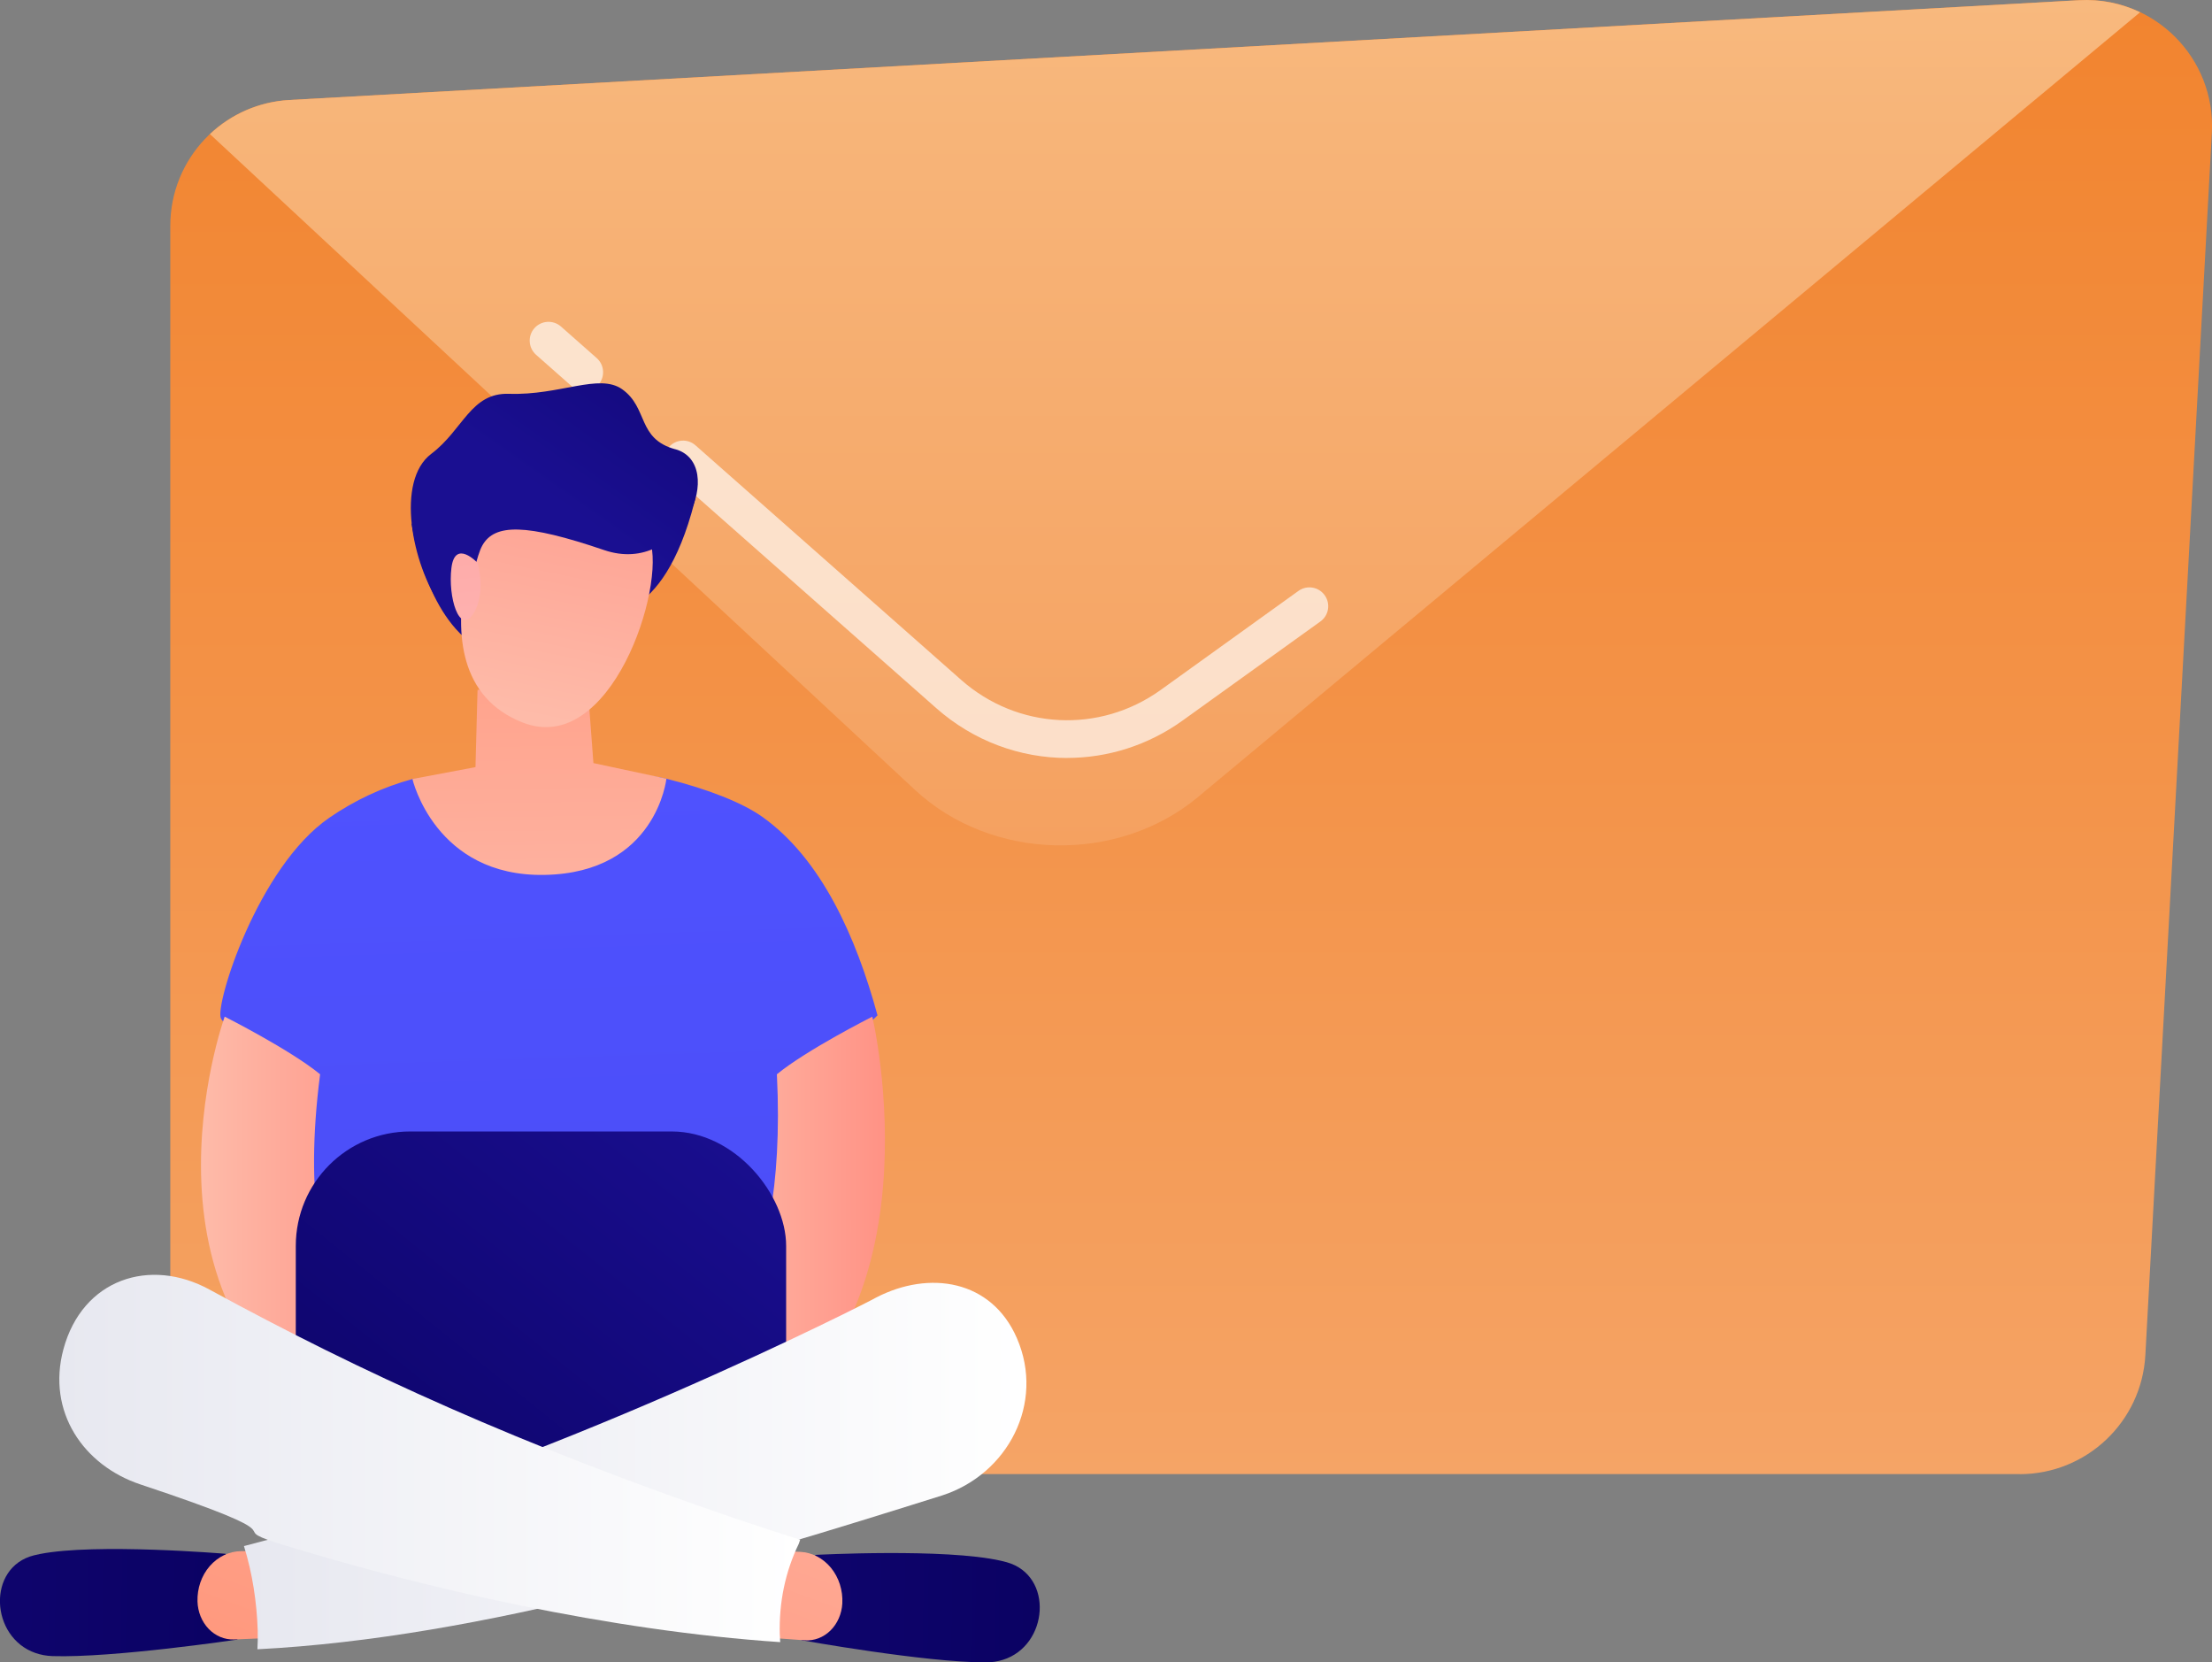 <?xml version="1.0" encoding="UTF-8"?>
<svg id="Ebene_2" data-name="Ebene 2" xmlns="http://www.w3.org/2000/svg" xmlns:xlink="http://www.w3.org/1999/xlink" viewBox="0 0 421.25 316.52">
  <rect x="0" y="0" width="421.25" height="316.52" fill="#808080" stroke="none"/>
  <defs>
    <style>
      .cls-1 {
        fill: url(#Unbenannter_Verlauf_105-2);
      }

      .cls-1, .cls-2, .cls-3, .cls-4, .cls-5, .cls-6, .cls-7, .cls-8, .cls-9, .cls-10, .cls-11, .cls-12, .cls-13, .cls-14, .cls-15, .cls-16, .cls-17, .cls-18 {
        stroke-width: 0px;
      }

      .cls-2 {
        fill: url(#Unbenannter_Verlauf_105-3);
      }

      .cls-3 {
        fill: url(#verlauf_weiß-2);
      }

      .cls-4 {
        fill: url(#linear-gradient);
      }

      .cls-5 {
        fill: url(#Unbenannter_Verlauf_105);
      }

      .cls-6 {
        fill: url(#hautton_hell);
      }

      .cls-7 {
        fill: url(#hautton_hell-2);
      }

      .cls-8 {
        fill: url(#hautton_hell-3);
      }

      .cls-9 {
        fill: #fff;
        opacity: .65;
      }

      .cls-10 {
        fill: url(#linear-gradient-4);
      }

      .cls-11 {
        fill: url(#linear-gradient-2);
      }

      .cls-12 {
        fill: url(#linear-gradient-3);
      }

      .cls-13 {
        fill: url(#linear-gradient-7);
      }

      .cls-14 {
        fill: url(#linear-gradient-5);
      }

      .cls-15 {
        fill: url(#linear-gradient-6);
      }

      .cls-16 {
        fill: url(#verlauf_weiß);
      }

      .cls-17 {
        fill: url(#orange_2);
      }

      .cls-18 {
        fill: url(#Orange_1);
      }
    </style>
    <linearGradient id="Orange_1" data-name="Orange 1" x1="226.84" y1="0" x2="226.84" y2="280.67" gradientUnits="userSpaceOnUse">
      <stop offset="0" stop-color="#f2842f"/>
      <stop offset=".49" stop-color="#f39247"/>
      <stop offset="1" stop-color="#f5a466"/>
    </linearGradient>
    <linearGradient id="orange_2" data-name="orange 2" x1="223.77" y1="160.96" x2="223.77" y2="0" gradientUnits="userSpaceOnUse">
      <stop offset="0" stop-color="#f5a160"/>
      <stop offset=".84" stop-color="#f7b478"/>
      <stop offset="1" stop-color="#f8b97e"/>
    </linearGradient>
    <linearGradient id="linear-gradient" x1="516.88" y1="-955.41" x2="484.63" y2="-888.93" gradientTransform="translate(-512.9 895.74) rotate(9.25)" gradientUnits="userSpaceOnUse">
      <stop offset="0" stop-color="#09005d"/>
      <stop offset="1" stop-color="#1a0f91"/>
    </linearGradient>
    <linearGradient id="linear-gradient-2" x1="102.9" y1="143.7" x2="115.11" y2="513.15" gradientUnits="userSpaceOnUse">
      <stop offset="0" stop-color="#4f52ff"/>
      <stop offset="1" stop-color="#4042e2"/>
    </linearGradient>
    <linearGradient id="hautton_hell" data-name="hautton hell" x1="38.27" y1="234.01" x2="76.01" y2="234.01" gradientUnits="userSpaceOnUse">
      <stop offset="0" stop-color="#febba9"/>
      <stop offset="1" stop-color="#ff9285"/>
    </linearGradient>
    <linearGradient id="hautton_hell-2" data-name="hautton hell" x1="132.9" x2="168.53" xlink:href="#hautton_hell"/>
    <linearGradient id="linear-gradient-3" x1="47.65" y1="315.91" x2="137.17" y2="204.44" gradientTransform="matrix(1,0,0,1,0,0)" xlink:href="#linear-gradient"/>
    <linearGradient id="linear-gradient-4" x1="224.06" y1="306.65" x2="-10.2" y2="303.83" gradientTransform="matrix(1,0,0,1,0,0)" xlink:href="#linear-gradient"/>
    <linearGradient id="Unbenannter_Verlauf_105" data-name="Unbenannter Verlauf 105" x1="181.85" y1="226.18" x2="135.18" y2="352.6" gradientUnits="userSpaceOnUse">
      <stop offset="0" stop-color="#febbad"/>
      <stop offset="1" stop-color="#ff987d"/>
    </linearGradient>
    <linearGradient id="linear-gradient-5" x1="71.35" y1="305.78" x2="-162.87" y2="302.97" gradientTransform="matrix(1,0,0,1,0,0)" xlink:href="#linear-gradient"/>
    <linearGradient id="Unbenannter_Verlauf_105-2" data-name="Unbenannter Verlauf 105" x1="88.33" y1="188.08" x2="41.63" y2="314.57" xlink:href="#Unbenannter_Verlauf_105"/>
    <linearGradient id="verlauf_weiß" data-name="verlauf weiß" x1="46.46" y1="279.13" x2="195.47" y2="279.13" gradientUnits="userSpaceOnUse">
      <stop offset="0" stop-color="#e7e8f0"/>
      <stop offset="1" stop-color="#fff"/>
    </linearGradient>
    <linearGradient id="verlauf_weiß-2" data-name="verlauf weiß" x1="11.28" y1="277.69" x2="152.37" y2="277.69" xlink:href="#verlauf_weiß"/>
    <linearGradient id="Unbenannter_Verlauf_105-3" data-name="Unbenannter Verlauf 105" x1="103.26" y1="194.28" x2="102.18" y2="100.6" xlink:href="#Unbenannter_Verlauf_105"/>
    <linearGradient id="hautton_hell-3" data-name="hautton hell" x1="483.82" y1="-848.12" x2="486.64" y2="-916.64" gradientTransform="translate(-512.9 895.74) rotate(9.25)" xlink:href="#hautton_hell"/>
    <linearGradient id="linear-gradient-6" x1="517.12" y1="-964.76" x2="480.83" y2="-889.96" xlink:href="#linear-gradient"/>
    <linearGradient id="linear-gradient-7" x1="-453.18" y1="826.2" x2="-448.76" y2="718.83" gradientTransform="translate(431.2 -733.71) rotate(-7.64)" gradientUnits="userSpaceOnUse">
      <stop offset="0" stop-color="#febbba"/>
      <stop offset="1" stop-color="#ff928e"/>
    </linearGradient>
  </defs>
  <g id="Ebene_15" data-name="Ebene 15">
    <g>
      <g>
        <g>
          <path class="cls-18" d="M384.6,280.67H56.42c-13.25,0-23.99-10.74-23.99-23.99V42.99c0-12.73,9.94-23.24,22.66-23.95L395.93.04c14.27-.8,26.07,10.99,25.29,25.26l-12.66,232.69c-.69,12.72-11.21,22.69-23.95,22.69Z"/>
          <path class="cls-17" d="M228.17,151.73L407.56,2.33c-3.5-1.67-7.46-2.52-11.64-2.29L55.09,19.04c-5.86.33-11.13,2.74-15.11,6.49l134.26,124.86c14.58,13.56,38.55,14.15,53.94,1.34Z"/>
        </g>
        <path class="cls-9" d="M203.23,144.32c-8.92,0-17.8-3.19-24.93-9.49l-50.59-44.66c-1.48-1.31-1.63-3.58-.32-5.06,1.31-1.49,3.58-1.63,5.06-.32l50.59,44.66c10.75,9.49,26.38,10.27,38.02,1.9l26.21-18.84c1.61-1.16,3.85-.79,5,.82,1.16,1.61.79,3.85-.82,5l-26.21,18.84c-6.65,4.78-14.35,7.14-22.02,7.14Z"/>
        <path class="cls-9" d="M111.27,74.46c-.84,0-1.69-.3-2.37-.9l-6.81-6.01c-1.48-1.31-1.63-3.58-.32-5.06,1.31-1.49,3.58-1.62,5.06-.32l6.81,6.01c1.48,1.31,1.63,3.58.32,5.06-.71.8-1.7,1.21-2.69,1.21Z"/>
      </g>
      <g>
        <path class="cls-4" d="M88.94,91.81c-.16.31-10.54,7.94-10.54,7.94,0,0,2.29,16.38,11.59,22.86,10.23,7.11,24.67-5.86,24.67-5.86,0,0,11.49,2.73,17.6-21.19,1.4-5.49-6.69-5.95-16.46-4.94-12.6,1.3-26.86,1.19-26.86,1.19Z"/>
        <path class="cls-11" d="M62.72,155.69c4.83-3.32,10.16-5.82,15.82-7.36,2.13-.58,13.6,2.76,20.69,2.59,9.74-.22,19.65-4.66,27.68-2.65,7.97,1.99,14.5,4.58,18.27,7.26,11.28,8.02,17.9,22.98,21.93,37.79-7.64,7.84-17.26,11.33-17.26,11.33l-1.78,72.01-42.58,21.79-48.6-24.4,1.74-70.37s-15.43-7.19-16.57-9.8c-1.13-2.61,7.03-28.82,20.65-38.18Z"/>
        <path class="cls-6" d="M42.79,193.56s-20.68,57.34,26.48,80.91c9.79-1.3,6.03-17.56,6.03-17.56,0,0-20.49-4.54-14.34-52.37-5.67-4.66-18.17-10.97-18.17-10.97Z"/>
        <path class="cls-7" d="M166.12,193.56s14.23,59.85-26.48,80.91c-9.79-1.3-6.03-17.56-6.03-17.56,0,0,16.52-8.13,14.34-52.37,5.67-4.66,18.17-10.97,18.17-10.97Z"/>
        <rect class="cls-12" x="56.33" y="215.43" width="93.38" height="63.06" rx="21.78" ry="21.78"/>
        <g>
          <path class="cls-10" d="M191.73,297.45c-.33-.09-.69-.18-1.06-.27-10.69-2.45-35.39-1.13-35.39-1.13l-1,2.72-1.66,13.52s23.52,4.24,35.12,4.23c1.18,0,2.26-.18,3.25-.49,8.7-2.71,9.73-16.06.74-18.58Z"/>
          <path class="cls-5" d="M148.19,295.29l4.18.18c2.25.1,4.36,1.19,5.88,3.04,1.51,1.85,2.29,4.29,2.16,6.78-.11,1.98-.92,3.84-2.26,5.16-1.34,1.32-3.1,1.99-4.89,1.86l-6.4-.46,1.34-16.56Z"/>
        </g>
        <g>
          <path class="cls-14" d="M43.89,298.59l-.94-2.75s-24.66-2.08-35.4.05c-.37.07-.73.15-1.07.24-9.04,2.25-8.35,15.63.28,18.6.98.34,2.06.55,3.24.59,11.59.37,35.21-3.15,35.21-3.15l-1.33-13.57Z"/>
          <path class="cls-1" d="M50.07,295.29l-4.19.05c-2.25.03-4.39,1.06-5.95,2.86-1.56,1.8-2.39,4.22-2.32,6.71.06,1.99.82,3.87,2.13,5.23,1.31,1.36,3.05,2.08,4.85,2.01l6.41-.26-.93-16.59Z"/>
        </g>
        <path class="cls-16" d="M193.66,254.79c-4.85-11.15-16.7-12.96-26.79-7.75-.18.23-64.07,32.98-120.41,47.33,1.61,5.17,2.44,10.67,2.62,16.08.03,1.2.01,2.39-.06,3.57,43.21-2.22,90.1-16.63,130.4-29.29,12.5-4.03,19.61-17.57,14.24-29.93Z"/>
        <path class="cls-3" d="M148.5,311.3c-.17-6.23,1.04-12.04,3.64-17.41.07-.25.16-.48.24-.73-3.22-1-7.37-2.35-12.83-4.2-40.01-13.69-70.53-27.52-99.66-43.43-11.32-6.18-24.18-2.04-27.81,11.35-3.23,11.95,3.87,22.16,14.65,25.75,32.25,10.73,15.46,7.75,25.99,11.14,28.28,8.75,63.48,16.71,95.86,18.89-.02-.45-.05-.91-.07-1.36Z"/>
        <path class="cls-2" d="M78.54,148.32s4.3,18.65,25.19,18.26c21.28-.39,23.18-18.32,23.18-18.32l-13.9-2.97-1.16-15.49-20.91,1.55-.39,14.71-12.01,2.26Z"/>
        <path class="cls-8" d="M95.74,89.08s-20.14,39.01,3.75,48.47c16.85,6.68,27.42-25.91,24.26-34.73-4.87-13.64-8.08-12.03-8.08-12.03l-19.93-1.72Z"/>
        <path class="cls-15" d="M128.6,85.53c9.95,2.73,1.45,24.31-13.53,19.21-14.98-5.1-20.86-5.03-23.2-.91-2.33,4.11-2.84,18.72-7.9,11.5-5.55-7.92-8.65-23.8-1.84-28.92,6.08-4.58,7.5-11.67,14.8-11.43,9.69.33,17.18-3.97,21.55-.87,5.02,3.56,2.8,9.42,10.12,11.43Z"/>
        <path class="cls-13" d="M90.95,107.18s-4.3-4.62-4.98.95c-.69,5.57,1.52,12.74,4.11,8.81,2.59-3.93.88-9.76.88-9.76Z"/>
      </g>
    </g>
  </g>
</svg>